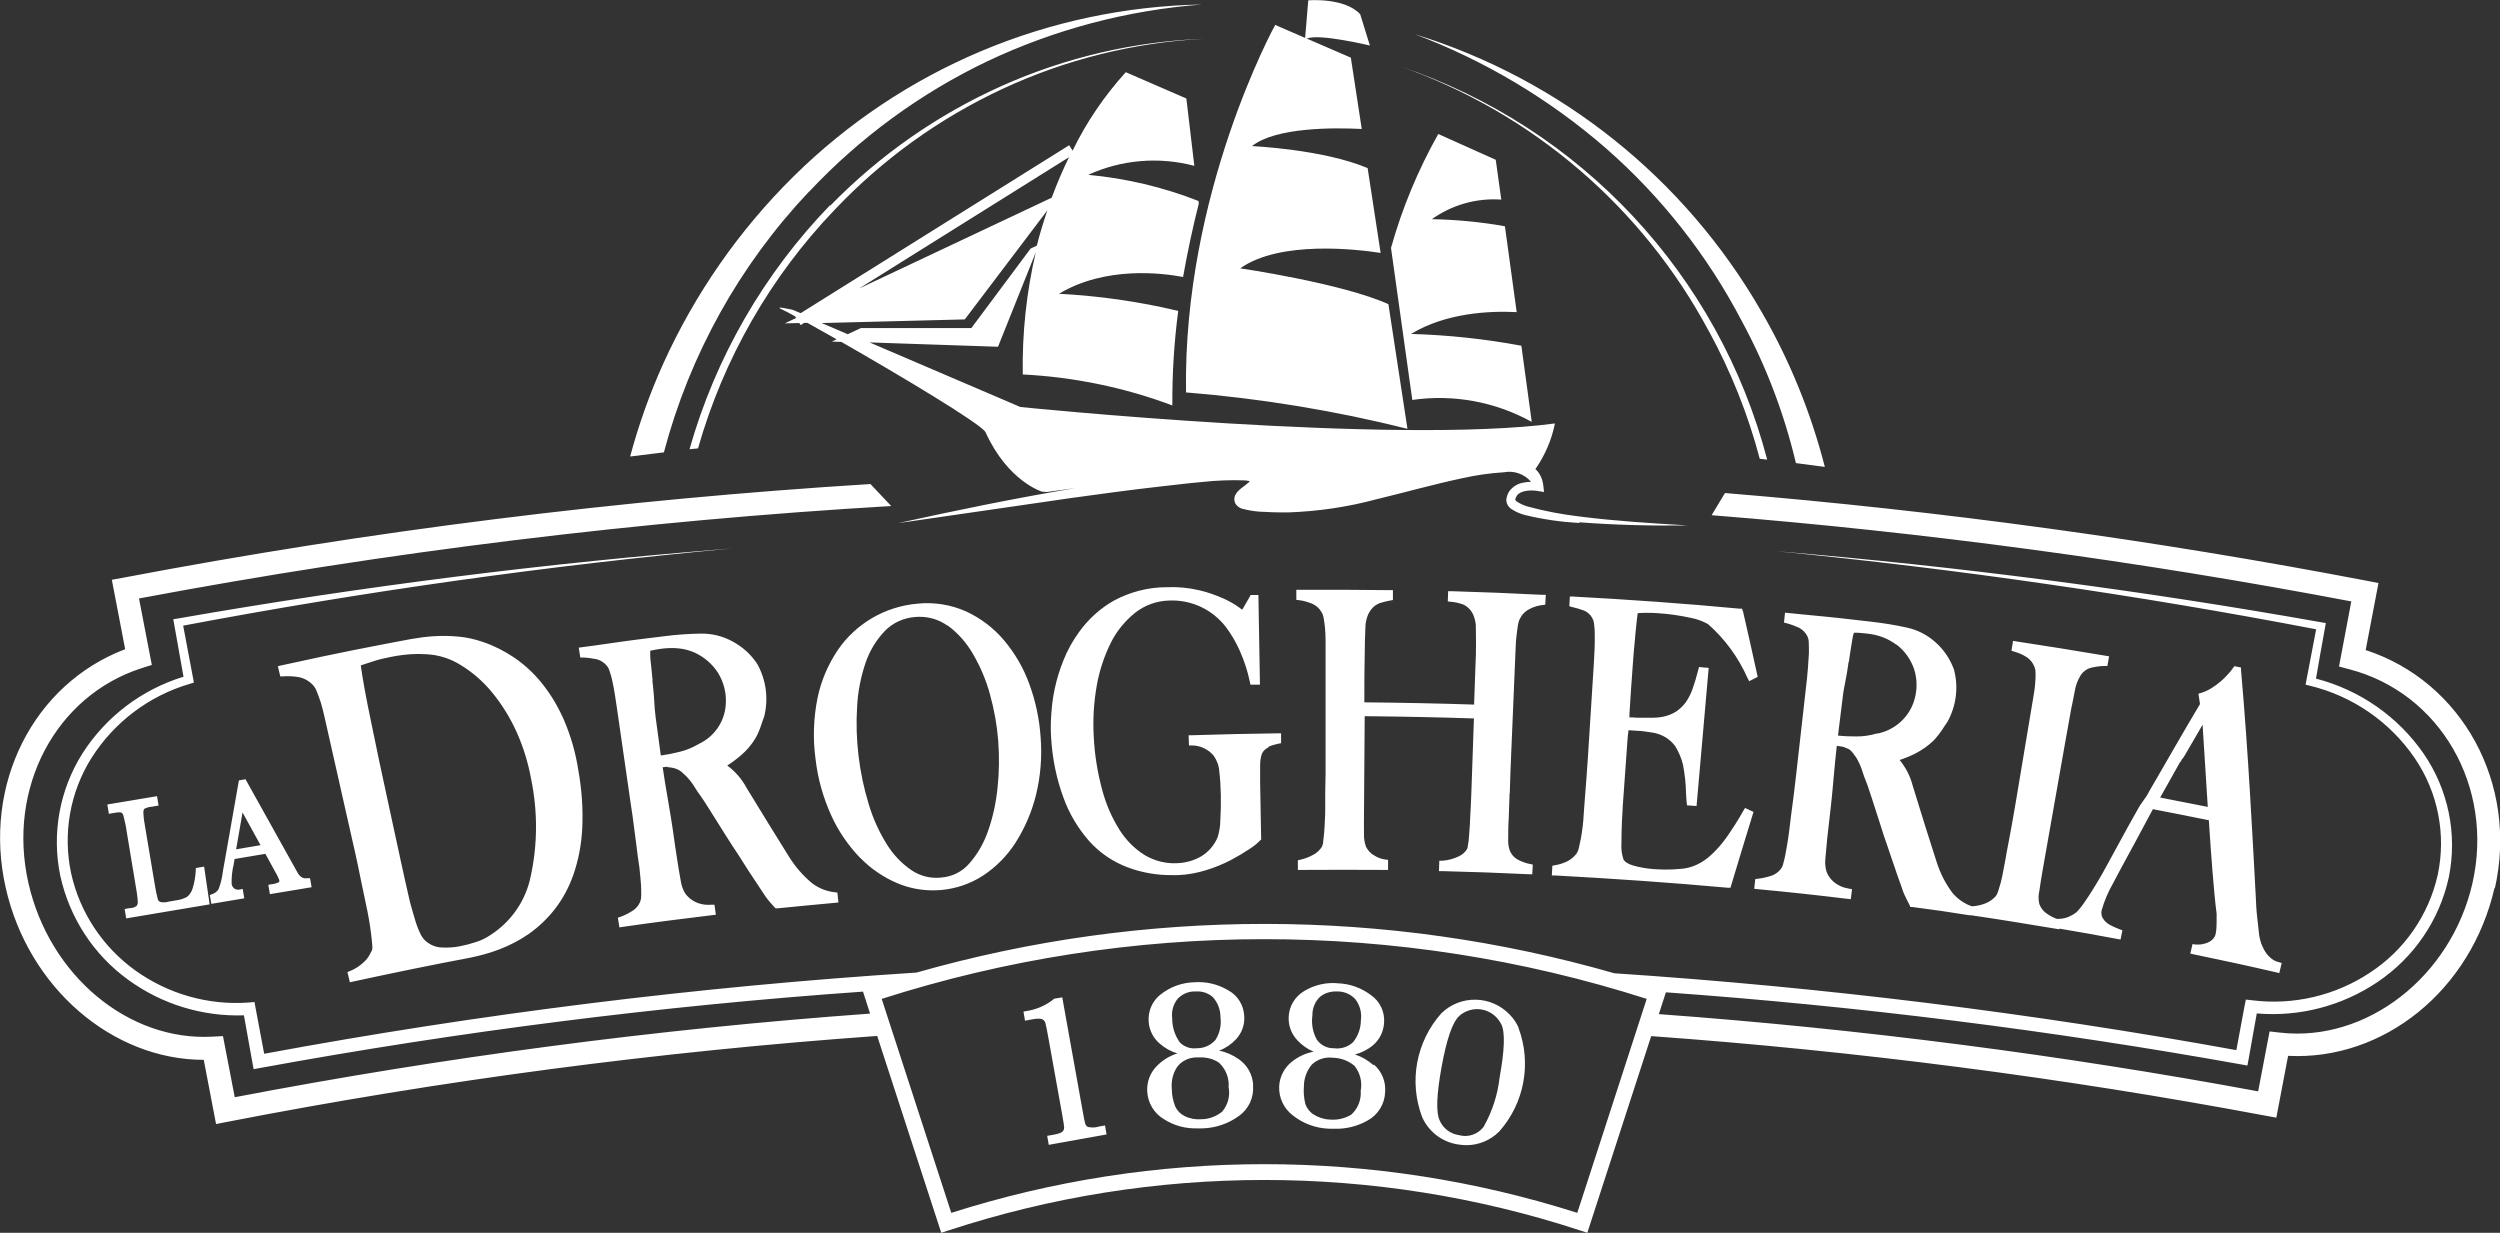 <?xml version="1.0" encoding="UTF-8"?> <svg xmlns="http://www.w3.org/2000/svg" id="Livello_2" data-name="Livello 2" viewBox="0 0 144.41 71.21"><rect x="0" y="0" width="144.41" height="71.21" fill="#333333" stroke="none"/><defs><style> .cls-1 { fill: #fff; } </style></defs><g id="Livello_1-2" data-name="Livello 1"><path class="cls-1" d="M81.58,23.1l-1.23-8.78c.64-2.29,1.56-4.5,2.73-6.58l3.32,1.49.32,2.3c-1.43-.1-2.84.3-4.01,1.13,1.42.03,2.83.16,4.22.41l.68,4.96c-1.54-.08-4.08.03-6.1,1.26,2.14.06,4.27.29,6.37.68l.6,4.4c-2.1-1.16-4.51-1.61-6.89-1.27h0ZM68.54,22.67c4.3.35,8.57,1.05,12.76,2.1l-1.1-7.2c-2.68-1.21-8.56-2.07-8.56-2.07,2.31-1.64,6.83-1.09,8.11-.89l-.75-4.9c-2.58-1.09-6.68-1.27-6.68-1.27,1.37-1.1,4.77-1.07,6.34-.99l-.63-4.12-2.54-1.1c.69-.31,3.64.4,3.64.4l-.56-1.81c-.91-.98-3-.8-3-.8l-.18,2.17-1.73-.75s-5.34,9.69-5.15,21.24h0ZM91.22,30.21c-1.06-.06-2.1-.21-3.13-.46-.28-.07-.55-.19-.79-.35-.18-.12-.29-.32-.29-.54.02-.17.08-.34.17-.48.2-.27.49-.45.82-.5.15-.03.29-.05.44-.05-.39-.45-.98-.66-1.56-.55-.82.05-1.64.17-2.44.35-1.64.35-3.27.81-4.93,1.21-1.67.45-3.38.7-5.11.76-.43,0-.86,0-1.29-.03-.47,0-.93-.07-1.38-.19-.1-.04-.2-.09-.27-.17-.08-.07-.13-.17-.15-.27-.02-.1-.01-.21.03-.31.07-.16.19-.29.33-.4.19-.15.36-.27.48-.38.01-.01.02-.02.04-.04l-.03-.02c-.08-.02-.15-.03-.23-.04-.82-.03-1.65,0-2.46.09-.84.07-1.67.18-2.51.27-1.68.19-3.36.42-5.03.65l-10.06,1.46c3.31-.73,6.63-1.41,9.98-1.98.15-.03.3-.05.44-.07-.62.09-1.23.17-1.82.25l-.28-.02s-1.97-.59-3.26-3.43c-.2-.45-4.92-3.27-8.33-5.22l-.55-.02.28-.13c-.63-.36-1.2-.68-1.69-.95h-.19s-.2.13-.2.13l-.08-.12-.84.02.66-.31-.05-.08h.02c-.35-.2-.61-.33-.74-.39-.67-.29.58,0,.58,0l.45.19,15.51-9.7.2.31c.8-1.65,1.84-3.17,3.07-4.53l3.5,1.52.46,3.89c-2.04-.54-4.21-.36-6.13.52,2.18.2,4.33.71,6.37,1.51l.02.14c-.34,1.34-.65,2.77-.91,4.25-1.22-.23-4.48-.64-7.17.97,2.32.12,4.63.45,6.89.99-.24,1.81-.35,3.64-.34,5.46-2.77-1.04-5.69-1.64-8.64-1.79-.04-2.37.21-4.74.75-7.05l-2.18,5.45-7.42-.25,8.71,3.73s21.57,2.2,30.88.95c-.19.95-.58,1.85-1.13,2.64.08.06.14.14.2.22.15.22.23.47.26.73l.04.37-.37-.06c-.43-.07-.99-.02-1.19.26-.05.07-.09.15-.1.24-.01,0,0,.05.09.11.19.13.41.23.63.29.99.27,2.01.46,3.03.58,2.06.26,4.15.39,6.23.51-2.09.03-4.18-.02-6.27-.18ZM49.66,16.65l11.09-5.23c.32-.86.66-1.64,1-2.34l-12.1,7.57ZM48.98,19.3l.75-.35h6.38s3.42-4.59,3.42-4.59l.36-.17c.18-.72.39-1.39.61-2.04l-4.77,6.3-8.27.21,1.52.65ZM100.62,18.56c1.4,2.58,2.44,5.33,3.12,8.19.55.07,1.12.15,1.67.22-.81-3.16-2.05-6.2-3.69-9.02-4.42-7.66-11.56-13.37-20.01-15.98,4.04,1.52,7.78,3.75,11.04,6.58,3.22,2.82,5.89,6.21,7.87,10.01h0ZM46.74,11.07c2.93-3.12,6.41-5.67,10.27-7.52,3.9-1.85,8.11-2.96,12.42-3.29-8.85.16-17.29,3.71-23.59,9.93-3.15,3.11-5.7,6.78-7.53,10.82-.78,1.73-1.42,3.53-1.91,5.36.64-.08,1.28-.16,1.95-.24,1.49-5.64,4.37-10.82,8.38-15.06h0ZM98.73,19.16c1.26,2.32,2.25,4.79,2.92,7.34l.43.05c-2.79-10.66-10.76-19.2-21.21-22.72,7.66,2.69,14.03,8.16,17.85,15.32ZM47.95,11.85c-3.83,3.96-6.62,8.8-8.12,14.1.16-.02.32-.03.49-.05,1.47-5.17,4.18-9.91,7.9-13.79,2.77-2.92,6.05-5.28,9.7-6.98,3.65-1.7,7.6-2.68,11.63-2.89-4.04.15-8.01,1.08-11.7,2.73-3.7,1.66-7.05,4-9.88,6.9h0ZM72.38,62.7c.06.69-.25,1.36-.81,1.76-.62.45-1.35.7-2.12.72-.1,0-.19,0-.29,0-.68.02-1.34-.16-1.91-.52-.57-.33-.94-.93-.98-1.59-.04-.55.16-1.1.55-1.49.33-.34.74-.59,1.19-.73-.37-.11-.71-.3-1-.55-.39-.32-.63-.79-.66-1.3-.04-.61.22-1.2.71-1.57.55-.43,1.22-.67,1.91-.69.68-.05,1.36.1,1.95.45.56.29.92.86.95,1.49.04.5-.13.98-.47,1.35-.27.29-.61.52-.98.66.41.08.79.25,1.13.49.5.34.81.9.84,1.51h0ZM68.11,60.17c.26.29.64.43,1.02.38.41.01.81-.17,1.08-.48.25-.39.35-.86.29-1.31,0-.43-.15-.84-.44-1.16-.26-.23-.6-.35-.95-.33h-.12c-.36,0-.71.16-.96.42-.26.32-.37.73-.32,1.13,0,.49.14.96.42,1.36h0ZM70.97,62.8c.04-.53-.16-1.04-.55-1.41-.32-.22-.7-.32-1.09-.31-.06,0-.11,0-.17,0-.45-.01-.87.18-1.15.53-.26.38-.37.85-.32,1.31,0,.34.07.68.2,1,.11.24.3.43.54.55.3.15.64.21.97.18.43,0,.85-.16,1.19-.43.34-.39.48-.92.38-1.43h0ZM87.71,59.36c.77,2.05.35,4.35-1.1,5.99-.5.51-1.19.8-1.9.8-.18,0-.36-.02-.54-.05-.89-.15-1.65-.74-2.02-1.57-.78-2.05-.35-4.36,1.11-6,1.1-1.07,2.86-1.04,3.93.06.22.22.4.48.53.77h0ZM86.71,59.15c-.39-.77-1.32-1.08-2.09-.69-.12.06-.24.14-.34.24-.38.35-.72,1.34-1.01,2.94-.29,1.6-.33,2.63-.1,3.1.2.45.62.76,1.11.83.53.15,1.09-.05,1.42-.48.49-.87.81-1.84.92-2.83.29-1.59.33-2.63.1-3.1h0ZM63.42,65.09c-.18.05-.37.05-.56.01-.09-.03-.15-.1-.17-.19-.04-.12-.1-.44-.19-.95l-1.14-6.35-.47.08-.03.03c-.46.37-1.03.61-1.62.69l-.12.03.09.52.42-.08c.38-.07.53-.03.58,0,.08.04.14.1.17.19.03.1.1.42.19.94l.75,4.17c.12.65.15.88.15.95,0,.09-.03.17-.09.23-.03.04-.15.12-.54.19l-.35.06.09.52,3.34-.6-.09-.52-.39.07ZM79.36,61.49c.46.4.7.99.65,1.59-.02.69-.41,1.32-1.02,1.65-.57.32-1.22.49-1.88.47-.1,0-.2,0-.31,0-.77-.02-1.52-.29-2.12-.77-.53-.4-.82-1.03-.79-1.69.03-.55.3-1.07.73-1.41.37-.29.8-.5,1.26-.58-.36-.15-.68-.38-.94-.66-.35-.37-.53-.86-.5-1.37.03-.61.37-1.16.89-1.47.59-.36,1.29-.52,1.98-.45.68.03,1.34.27,1.88.68.52.36.81.97.76,1.6-.03.5-.25.96-.63,1.29-.31.26-.67.44-1.05.54.39.13.76.34,1.06.62h0ZM76.07,60.06c.22.31.58.5.97.49.41.06.82-.07,1.12-.35.29-.36.45-.81.45-1.27.06-.42-.05-.85-.31-1.2-.26-.29-.63-.46-1.03-.46-.04,0-.08,0-.12,0-.32,0-.64.1-.89.3-.3.28-.46.68-.45,1.08-.07.48.02.97.25,1.4h0ZM78.22,61.55c-.34-.28-.77-.44-1.22-.45-.44-.06-.88.08-1.21.38-.3.35-.47.8-.47,1.26-.03.34,0,.69.08,1.02.08.25.25.47.47.61.28.18.61.29.94.3.43.04.87-.06,1.24-.28.39-.35.59-.86.55-1.38.1-.52-.04-1.06-.38-1.47h0ZM21.47,54.95c.04-.12.05-.25.03-.37-.01-.2-.04-.43-.07-.68s-.07-.51-.12-.8-.1-.55-.16-.82c-.05-.23-.12-.55-.2-.95l-.27-1.31c-.1-.47-.2-.96-.32-1.45l-1.62-7.18c-.07-.29-.13-.56-.21-.81-.07-.22-.15-.44-.24-.66-.05-.14-.14-.27-.24-.38-.21-.21-.47-.36-.76-.42-.31-.06-.62-.07-.94-.05h-.16s-.14-.59-.14-.59l2.59-.56c1.19-.25,2.47-.51,3.8-.76.42-.08.85-.16,1.27-.24.45-.08.9-.14,1.35-.17.46-.03.93-.02,1.39.02.49.04.97.15,1.44.31.65.22,1.26.53,1.82.91.61.42,1.15.92,1.61,1.5.52.65.94,1.37,1.27,2.13.39.92.67,1.89.82,2.89.2,1.12.28,2.26.22,3.4-.05.9-.22,1.8-.52,2.65-.25.71-.61,1.38-1.08,1.98-.42.53-.91,1-1.46,1.39-.53.37-1.1.67-1.7.9-.57.22-1.16.38-1.76.5-2.24.42-4.5.89-6.72,1.37l-.18.04-.14-.59.15-.06c.28-.11.54-.28.76-.48.21-.18.37-.41.47-.66h0ZM24.56,54.33c.26.24.6.39.95.4.35.02.7,0,1.05-.07.31-.06.62-.14.92-.24.29-.09.57-.22.82-.39,1.22-.77,2.08-2.01,2.36-3.43.4-1.85.4-3.75.02-5.6-.17-.94-.45-1.85-.84-2.72-.37-.82-.84-1.58-1.41-2.28-.51-.62-1.12-1.16-1.81-1.58-.6-.38-1.3-.6-2.01-.63-.3-.02-.6-.02-.89,0-.39.03-.78.08-1.16.16-.16.03-.32.07-.51.11-.17.04-.35.09-.52.15-.18.06-.34.11-.49.16-.08.02-.14.05-.2.07.11.8.31,1.89.59,3.23.29,1.43.65,3.13,1.08,5.1l.63,2.91c.19.86.34,1.56.47,2.11.05.23.11.48.19.74s.15.53.23.78c.07.22.16.44.26.64.06.13.15.26.25.36h0ZM38.56,44.29c-.06,0-.17.02-.28.03.07.51.19,1.24.31,1.92s.22,1.33.27,1.66c.1.7.18,1.29.26,1.77.07.47.14.86.2,1.2.04.26.12.51.26.74.14.19.32.35.53.46.3.16.64.22.98.19h.18s.08.58.08.58l-.19.02c-1.73.21-3.47.43-5.19.68l-.19.03-.09-.56.15-.05c.25-.09.48-.21.7-.35.2-.12.35-.31.44-.52.04-.11.06-.23.06-.35,0-.19,0-.39-.01-.58-.01-.22-.04-.45-.06-.7s-.05-.49-.09-.72c-.03-.21-.07-.48-.11-.84l-.15-1.15c-.05-.42-.11-.84-.18-1.28l-.8-5.54c-.04-.26-.08-.53-.12-.8-.04-.27-.09-.52-.14-.75-.04-.21-.1-.42-.17-.62-.03-.12-.1-.24-.18-.33-.15-.17-.34-.29-.56-.35-.26-.05-.52-.09-.79-.1h-.16s-.09-.57-.09-.57l.9-.12c.39-.05.84-.12,1.33-.19s1-.14,1.5-.2.9-.11,1.22-.15c.7-.09,1.4-.14,2.1-.15.63-.01,1.26.14,1.81.44.59.31,1.09.76,1.45,1.31.52.93.66,2.02.4,3.05-.06.14-.1.28-.15.42-.09.28-.2.56-.35.82-.22.37-.5.7-.83.98-.25.22-.52.42-.8.6.46.34.85.79,1.12,1.3.41.68,2.16,3.52,2.46,3.99.36.57.8,1.08,1.32,1.51.38.29.84.47,1.31.52l.15.02.06.57-.19.02c-1.11.1-2.22.21-3.34.32h-.09s-.07-.06-.07-.06c-.12-.13-.2-.22-.25-.28s-.11-.13-.18-.22-.15-.21-.26-.38-.26-.4-.47-.71c-.26-.39-.49-.74-.68-1.05s-.4-.62-.6-.92c-.07-.1-.25-.4-.49-.77-.49-.78-1.22-1.96-1.38-2.16-.09-.11-.18-.25-.27-.4-.15-.25-.33-.49-.54-.7l-.11-.1c-.15-.17-.35-.29-.57-.35l-.11-.02c-.08-.02-.17-.03-.25-.03h0ZM38.18,43.64c.36-.05.72-.12,1.07-.21.38-.09.74-.24,1.07-.43l.05-.03c.88-.41,1.47-1.26,1.55-2.22.06-.67-.1-1.34-.46-1.91-.33-.5-.8-.9-1.35-1.15-.28-.12-.57-.2-.86-.23-.31-.04-.62-.03-.93,0-.24.03-.43.06-.57.09l-.19.04v.1c0,.08,0,.16,0,.23,0,.1.02.24.04.42l.08.78c.01.09.02.17.01.26l.02.16c.04.32.06.64.08.95.02.32.04.63.08.93l.3,2.22ZM104.44,38.48c.02-.27.04-.52.05-.75,0-.21,0-.42-.01-.64,0-.12-.03-.24-.09-.36-.1-.19-.26-.35-.45-.46-.24-.11-.48-.2-.74-.27l-.15-.04.06-.57.9.09c.39.04.84.08,1.34.13s1,.1,1.5.16.9.1,1.22.14c.7.08,1.39.19,2.07.34.61.13,1.18.42,1.65.84.49.43.86.98,1.08,1.59.27,1.02.13,2.1-.38,3.02-.09.12-.17.25-.25.37-.16.25-.34.48-.54.7-.31.3-.67.55-1.05.75-.3.15-.61.28-.92.38.36.44.62.95.76,1.5.22.74,1.2,3.87,1.38,4.4.2.63.5,1.22.89,1.75.3.37.7.65,1.14.8h.01s.01,0,.01,0c.25-.01.51-.07.75-.16.23-.09.44-.23.61-.42.06-.08.11-.18.14-.28.05-.15.1-.33.16-.54.05-.21.1-.43.14-.66s.09-.47.13-.69c.03-.2.08-.47.15-.82l.21-1.13c.07-.41.15-.83.22-1.26l1.04-6.22c.04-.25.08-.49.09-.71.02-.2.03-.4.02-.59,0-.13-.02-.25-.07-.37-.09-.22-.24-.41-.44-.54-.22-.14-.46-.25-.72-.32l-.16-.05.09-.57.19.03c1.71.26,3.45.54,5.17.83l.19.03-.1.56h-.16c-.26,0-.52.04-.78.1-.27.07-.5.25-.64.5-.15.25-.25.54-.3.83-.07.37-.14.73-.21,1.05-.06.35-.13.71-.19,1.06s-.13.7-.19,1.06l-1.27,7.2c-.07.41-.14.81-.19,1.2-.06.25-.06.5,0,.75.08.23.24.43.44.56.18.13.38.23.58.3h.05c.25,0,.49-.05.71-.16.13-.06.26-.14.37-.23.19-.2.36-.42.51-.65.24-.34.56-.85.97-1.56.15-.26.43-.79.75-1.37.46-.85.99-1.81,1.27-2.3.1-.19.22-.38.35-.55.13-.17.25-.35.34-.54.51-.87,1.01-1.75,1.52-2.63.5-.86.97-1.67,1.42-2.42l-.09-.6.14-.04c.22-.07.43-.16.63-.29.19-.12.37-.25.54-.4.15-.13.29-.27.42-.42.12-.14.22-.25.28-.35l.07-.09.38.08v.13c.11,1.29.21,2.51.29,3.66.08,1.15.16,2.27.22,3.34.06,1.07.12,2.1.18,3.1l.16,2.96c.02.47.04.87.08,1.19s.07.69.12,1.09c.02.11.04.21.07.31.04.17.11.33.19.48.09.17.2.33.34.46.15.15.33.25.54.3l.16.05-.14.58-.16-.04c-1.59-.37-3.22-.72-4.81-1.05l-.17-.04.13-.55.16.03c.07,0,.14,0,.21,0,.13,0,.26-.03.39-.07.14-.04.26-.11.37-.2.11-.1.19-.23.21-.37.04-.21.05-.42.05-.63,0-.15,0-.32,0-.51-.17-1.31-.32-3.46-.45-5.4-1.07-.22-2.15-.43-3.23-.64-.22.4-.67,1.24-1.03,1.92l-.5.92c-.26.48-.52.96-.77,1.44-.28.49-.51,1.02-.66,1.56-.03.13-.02.27.03.39.06.12.14.23.24.31.11.1.24.17.37.23.15.07.3.13.43.18l.13.05-.11.53-.17-.03c-1.11-.21-2.24-.41-3.36-.6v.04s-.19-.03-.19-.03c-1.62-.27-3.26-.54-4.9-.78h-.1c-1.11-.18-2.21-.34-3.32-.48h-.1s-.04-.1-.04-.1c-.08-.15-.14-.26-.17-.33s-.07-.16-.12-.25-.1-.24-.16-.42-.15-.44-.28-.79c-.15-.43-.28-.82-.4-1.17-.11-.34-.23-.68-.35-1.02-.04-.11-.14-.44-.27-.85-.28-.86-.69-2.17-.8-2.4-.05-.12-.11-.28-.16-.44-.08-.28-.2-.55-.34-.8l-.08-.12c-.17-.24-.27-.39-.46-.46l-.1-.04c-.08-.04-.16-.07-.24-.08-.07,0-.17-.02-.28-.04-.06.51-.13,1.25-.19,1.93s-.12,1.31-.16,1.63c-.08.69-.15,1.28-.2,1.76-.04.46-.08.86-.11,1.2-.03.26,0,.52.07.76.08.21.22.41.39.56.25.22.57.36.9.41l.18.03-.07.58-.19-.02c-1.72-.21-3.48-.4-5.2-.56l-.19-.02.06-.56.15-.02c.26-.03.52-.09.77-.17.22-.07.42-.21.56-.4.07-.1.12-.2.14-.32.05-.18.1-.37.13-.56.04-.21.08-.44.12-.68s.07-.48.1-.71c.02-.2.06-.48.1-.83l.15-1.14c.05-.41.1-.83.15-1.27l.62-5.5c.02-.26.05-.52.07-.79h0ZM125.93,44.02c-.36.63-.74,1.32-1.15,2.05.92.18,1.83.36,2.75.54-.13-2.06-.25-3.95-.3-4.75-.06.1-.13.22-.2.35l-.81,1.39c-.05.1-.11.19-.19.27l-.08.15ZM109.54,37.24c-.24-.18-.5-.32-.78-.43-.29-.11-.6-.18-.9-.21-.24-.03-.43-.04-.57-.05h-.2l-.03.09c-.02.07-.04.15-.05.23-.02.1-.04.24-.07.42l-.12.77c0,.09-.03.17-.05.25l-.02.15c-.04.32-.1.62-.16.93-.06.31-.12.61-.15.91l-.27,2.19c.36.04.72.05,1.09.05.39,0,.77-.06,1.15-.17h.06c.95-.2,1.73-.87,2.06-1.78.22-.62.24-1.3.04-1.93-.19-.56-.54-1.06-1.01-1.42h0ZM49.69,49.56c-.69-.72-1.26-1.54-1.67-2.45-.47-1.03-.78-2.13-.91-3.26-.16-1.17-.12-2.36.11-3.51.2-.99.6-1.93,1.16-2.77,1.05-1.55,2.75-2.54,4.62-2.7.96-.1,1.93.06,2.81.45.84.39,1.59.96,2.19,1.67.63.75,1.13,1.61,1.46,2.53.36.98.58,2.01.65,3.06.09,1.12,0,2.26-.27,3.35-.24.97-.64,1.9-1.18,2.75-.49.76-1.13,1.41-1.88,1.9-.72.47-1.55.75-2.4.83-.16.01-.33.02-.49.02-.69,0-1.37-.13-2-.39-.83-.34-1.58-.85-2.2-1.49h0ZM54.73,36.14c-.46-.33-1.02-.51-1.59-.51-.09,0-.18,0-.28.01-.67.05-1.3.34-1.76.82-.5.53-.88,1.16-1.11,1.85-.27.81-.44,1.66-.48,2.52-.06.94-.03,1.88.08,2.81.11.95.31,1.89.59,2.81.24.81.59,1.59,1.04,2.31.36.59.85,1.11,1.42,1.5.51.35,1.13.5,1.74.43.62-.05,1.19-.33,1.6-.8.48-.54.84-1.17,1.08-1.85.29-.81.47-1.65.56-2.51.1-.91.11-1.84.04-2.75-.07-.9-.23-1.78-.47-2.65-.22-.83-.56-1.62-.99-2.36-.37-.64-.86-1.2-1.46-1.64h0ZM73.26,43.14c.18-.08.38-.14.58-.18l.16-.03v-.57h-.2c-1.64.02-3.3.06-4.95.11h-.19s.02.59.02.59h.17c.48,0,.94.22,1.25.58.19.27.31.58.33.91.05.4.08.86.09,1.37.01.5,0,1-.03,1.48,0,.32-.06.64-.15.95-.19.47-.53.86-.96,1.12-.42.24-.88.37-1.36.39-.65.04-1.3-.12-1.87-.45-.59-.36-1.09-.86-1.46-1.44-.46-.72-.8-1.51-1.02-2.33-.27-1-.44-2.03-.49-3.07-.06-.99,0-1.98.17-2.95.15-.87.43-1.71.82-2.5.34-.68.83-1.27,1.42-1.74.56-.43,1.23-.67,1.93-.69.65-.03,1.29.1,1.88.38.54.26,1.02.65,1.39,1.12.33.43.6.9.82,1.39.26.58.46,1.19.59,1.82l.03.15h.55s-.09-5.18-.09-5.18h-.45s-.05.1-.05.1c-.15.25-.27.47-.37.64-.03.05-.05.08-.07.11-.04-.03-.1-.07-.17-.13-.28-.2-.58-.37-.89-.51-.45-.2-.92-.37-1.4-.48-.63-.15-1.27-.21-1.91-.18-1.06,0-2.09.27-3.03.77-.8.45-1.48,1.07-2.02,1.82-.37.51-.67,1.05-.9,1.63-.22.54-.39,1.1-.51,1.67-.11.51-.17,1.03-.2,1.55-.03.43-.03.86,0,1.29.07,1.16.3,2.31.7,3.4.33.93.84,1.79,1.5,2.54.61.68,1.38,1.2,2.24,1.52.81.3,1.68.45,2.55.44.11,0,.22,0,.33,0,.55-.02,1.09-.12,1.61-.28.5-.15.99-.35,1.45-.59.38-.2.75-.42,1.11-.66.22-.14.41-.3.59-.48l.05-.05-.06-3.28c0-.33,0-.67,0-1,0-.23.03-.46.1-.67.08-.17.22-.3.39-.37h0ZM87.21,45.83c.01-.44.03-.86.04-1.27l.3-7.16c.01-.23.02-.46.05-.68s.05-.42.08-.6c.02-.13.05-.25.11-.37.11-.24.3-.44.54-.56.24-.13.5-.21.77-.24l.16-.02.03-.57h-.19c-1.73-.09-3.5-.16-5.26-.21h-.19s-.02.59-.02.59l.18.02c.25.02.51.08.74.17.27.14.48.37.58.66.08.21.13.44.12.67,0,.3.01.59.01.86,0,.48-.01.91-.03,1.29l-.08,2.26v.03c-2.11-.07-4.24-.11-6.34-.13v-.62s0-.35,0-.35c0-.54.01-1.11.02-1.7,0-.59.02-1.14.04-1.65,0-.26.06-.52.16-.76.08-.17.19-.32.33-.45.13-.11.28-.19.44-.23.16-.05.33-.09.5-.12l.16-.03v-.57s-.18,0-.18,0c-1.73-.02-3.48-.03-5.21-.02h-.19v.58s.17.02.17.02c.26.03.52.11.76.21.22.1.4.26.52.47.07.11.11.23.13.36.04.2.06.39.08.59.02.22.03.46.03.72v6.35c0,.44,0,.86,0,1.28l-.02,1.15c0,.35,0,.63,0,.84,0,.23,0,.47-.02.73-.01.25-.02.49-.04.71s-.04.4-.06.56c0,.1-.04.2-.08.29-.13.19-.3.35-.5.45-.23.13-.48.22-.73.28l-.15.03v.56h.2c1.6-.01,3.22-.01,4.82,0h.19v-.58s-.16-.02-.16-.02c-.22-.03-.44-.11-.63-.23-.21-.11-.37-.29-.48-.5-.09-.24-.13-.49-.12-.75,0-.39-.01-.8,0-1.22l.04-5.58c2.09.02,4.22.06,6.31.13l-.15,4.32c-.02.51-.04,1-.07,1.49,0,.17-.02.35-.03.54s-.03.37-.04.54-.03.32-.06.45c0,.07-.02.14-.05.21-.11.18-.28.33-.48.42-.3.14-.62.23-.95.25h-.17s-.02.6-.02.6h.19c1.66.04,3.35.1,5.01.18h.19s.03-.56.03-.56l-.16-.03c-.25-.05-.49-.14-.72-.26-.21-.12-.38-.32-.46-.55-.07-.21-.09-.44-.08-.66,0-.36,0-.75.03-1.16.02-.53.04-1.01.05-1.45h0ZM100.66,35.29l-.03-.13h-.14c-3.19-.3-6.43-.53-9.62-.7h-.19s-.03.56-.03.56l.15.04c.25.06.49.13.73.22.19.09.34.23.44.41.06.11.1.23.11.35.03.21.04.43.04.65,0,.25,0,.51-.01.78s-.03.55-.04.8l-.35,5.53c-.03.44-.06.86-.09,1.27l-.09,1.15c-.03.35-.05.63-.06.83-.01.23-.03.46-.06.7s-.06.46-.1.67-.08.4-.12.56c-.02.11-.06.21-.12.31-.14.19-.33.35-.54.46-.23.11-.47.19-.72.23l-.15.03-.03.56h.19c3.31.18,6.67.41,9.98.71h.15s.04-.14.04-.14c.41-1.36.82-2.72,1.24-4.08l.05-.16-.49-.23-.09.15c-.29.52-.61,1.02-.95,1.51-.26.37-.55.71-.88,1.02-.26.25-.55.45-.87.6-.3.14-.61.22-.94.24-.3.03-.59.04-.89.04-.29,0-.52-.02-.7-.03-.39-.03-.78-.1-1.16-.21-.3-.09-.49-.22-.55-.37-.09-.28-.13-.58-.11-.87,0-.41.01-.85.03-1.31.01-.15.02-.33.03-.54s.02-.43.04-.66l.24-3.36c.02-.29.04-.52.07-.7l.6.04c.11,0,.22.02.32.03s.25.04.42.06c.28.04.55.13.8.28.21.13.4.3.55.5.21.34.37.71.46,1.1.1.53.16,1.06.17,1.6.01.23.03.43.04.57l.02.16.55.04.7-7.98-.56-.05-.04.16c-.1.4-.21.76-.32,1.07-.09.28-.23.55-.39.79-.15.21-.34.39-.55.54-.25.16-.53.27-.82.32-.17.03-.35.05-.52.05-.22,0-.44,0-.66,0s-.41,0-.57-.02h-.15s0-.06,0-.06c0-.13.02-.32.03-.56s.03-.55.06-.93l.1-1.4c.05-.77.08-.99.12-1.43l.03-.36c.06-.6.1-1.03.14-1.28.09,0,.22-.02.41-.02.25,0,.5,0,.74.02.64.04,1.28.13,1.91.27.35.06.69.19,1,.36.98.86,1.76,1.93,2.29,3.13l.09.17.49-.25-.03-.14c-.27-1.23-.54-2.46-.83-3.7h0ZM7.52,52.45l-.32.06.09.54,4.82-.81-.32-2.18-.48.08v.13c-.02.37-.08.74-.2,1.1-.06.17-.17.33-.31.44-.2.11-.42.17-.64.2l-.4.07c-.17.05-.34.06-.51.02-.06-.03-.11-.08-.13-.14-.07-.27-.13-.54-.17-.81l-.55-3.28c-.06-.32-.11-.64-.12-.96,0-.07.02-.14.06-.19.13-.07.27-.11.42-.12l.4-.07-.09-.54-2.87.48.09.54.28-.05c.34-.06.43-.03.44-.02.06.04.1.1.12.18.08.31.15.62.19.93l.51,3.07c.06.32.11.65.13.98,0,.08-.02.17-.07.23-.11.08-.23.12-.36.13h0ZM16.11,50.96s.04-.03.02-.13c-.07-.18-.16-.36-.26-.52l-.54-.99-1.78.3-.05.3c-.09.37-.13.75-.12,1.12,0,.11.07.22.16.29.1.06.21.08.32.05l.16-.03.09.54-1.9.32-.09-.51.13-.05c.16-.05.3-.15.38-.3.12-.31.2-.65.24-.98,0-.04.04-.23.1-.57l.83-4.72.38-.07,3.01,5.4c.05.1.13.19.23.26.1.06.22.08.34.06h.15s.09.52.09.52l-2.41.4-.09-.54.16-.03c.15-.01.3-.05.44-.12h0ZM15.05,48.82l-1.04-1.89-.37,2.13,1.41-.24ZM144.1,51.26c-1.35,5.95-6.42,10.01-11.93,9.73l-.68,3.57-.66-.12c-11.72-2.2-23.56-3.73-35.45-4.59l-3.69,11.36-.43-.14c-11.84-3.88-24.62-3.88-36.46,0l-.43.14-3.7-11.37c-12.6.9-25.13,2.55-37.53,4.96l-.66.13-.71-3.71h0c-5.28,0-10.14-4.17-11.44-9.94-1.35-5.96,1.6-11.77,6.9-13.78l-.77-4.01.66-.12c14.26-2.71,28.67-4.51,43.16-5.41l1.2,1.27c-14.58.86-29.09,2.64-43.45,5.34l.74,3.84-.57.18c-4.98,1.59-7.8,6.92-6.56,12.41,1.21,5.35,5.78,9.16,10.65,8.88l.59-.03.68,3.53c12.13-2.32,24.38-3.94,36.7-4.83l-.41-1.27c-11.68.82-23.3,2.3-34.82,4.41-.13.02-.26.05-.38.07l-.07-.38-.49-2.73c-2.39.08-4.74-.64-6.68-2.05-2.01-1.45-3.4-3.6-3.93-6.02-.5-2.43-.04-4.97,1.29-7.07,1.36-2.12,3.42-3.68,5.83-4.42l-.55-3.09-.04-.23.25-.04c10.63-1.86,21.31-3.21,32.03-4.05-10.62.99-21.19,2.47-31.71,4.46l.58,3.07.04.22-.23.07c-2.36.69-4.38,2.22-5.69,4.29-1.24,1.98-1.66,4.37-1.17,6.66.5,2.26,1.83,4.26,3.71,5.61,1.9,1.36,4.21,2.02,6.55,1.85l.33-.03.06.33.5,2.66c12.46-2.31,25.04-3.88,37.68-4.69,13.18-3.76,27.14-3.75,40.31.04,12.05.8,24.05,2.28,35.93,4.44l.48-2.58.07-.34.36.04c2.39.3,4.82-.27,6.83-1.61,1.98-1.3,3.37-3.32,3.89-5.62.5-2.34.02-4.78-1.32-6.75-1.43-2.1-3.59-3.59-6.06-4.19l-.25-.06.04-.22.57-2.98c-10.33-1.98-20.72-3.48-31.18-4.51,10.54.88,21.04,2.25,31.5,4.11l.24.04-.04.22c-.18,1-.36,1.99-.53,2.99,2.52.65,4.72,2.18,6.21,4.32,1.44,2.09,1.97,4.68,1.46,7.17-.54,2.47-2.02,4.63-4.12,6.04-2.05,1.38-4.51,2.02-6.97,1.81l-.47,2.63c-.02.12-.05.25-.07.38l-.39-.07c-10.99-1.97-22.07-3.36-33.2-4.16l-.41,1.26c11.61.85,23.17,2.34,34.62,4.46l.66-3.46.62.07c4.98.56,9.87-3.23,11.1-8.64,1.26-5.56-1.86-10.98-7.11-12.35l-.6-.16.71-3.76c-12.22-2.32-24.55-3.99-36.95-4.98l.77-1.28c12.44,1.02,24.82,2.72,37.09,5.07l.66.13-.74,3.87c5.57,1.81,8.83,7.73,7.46,13.78h0ZM95.12,57.7c-14.37-4.6-29.82-4.6-44.19,0l4.02,12.36c11.76-3.75,24.4-3.75,36.16,0l4.01-12.36Z"></path></g></svg> 